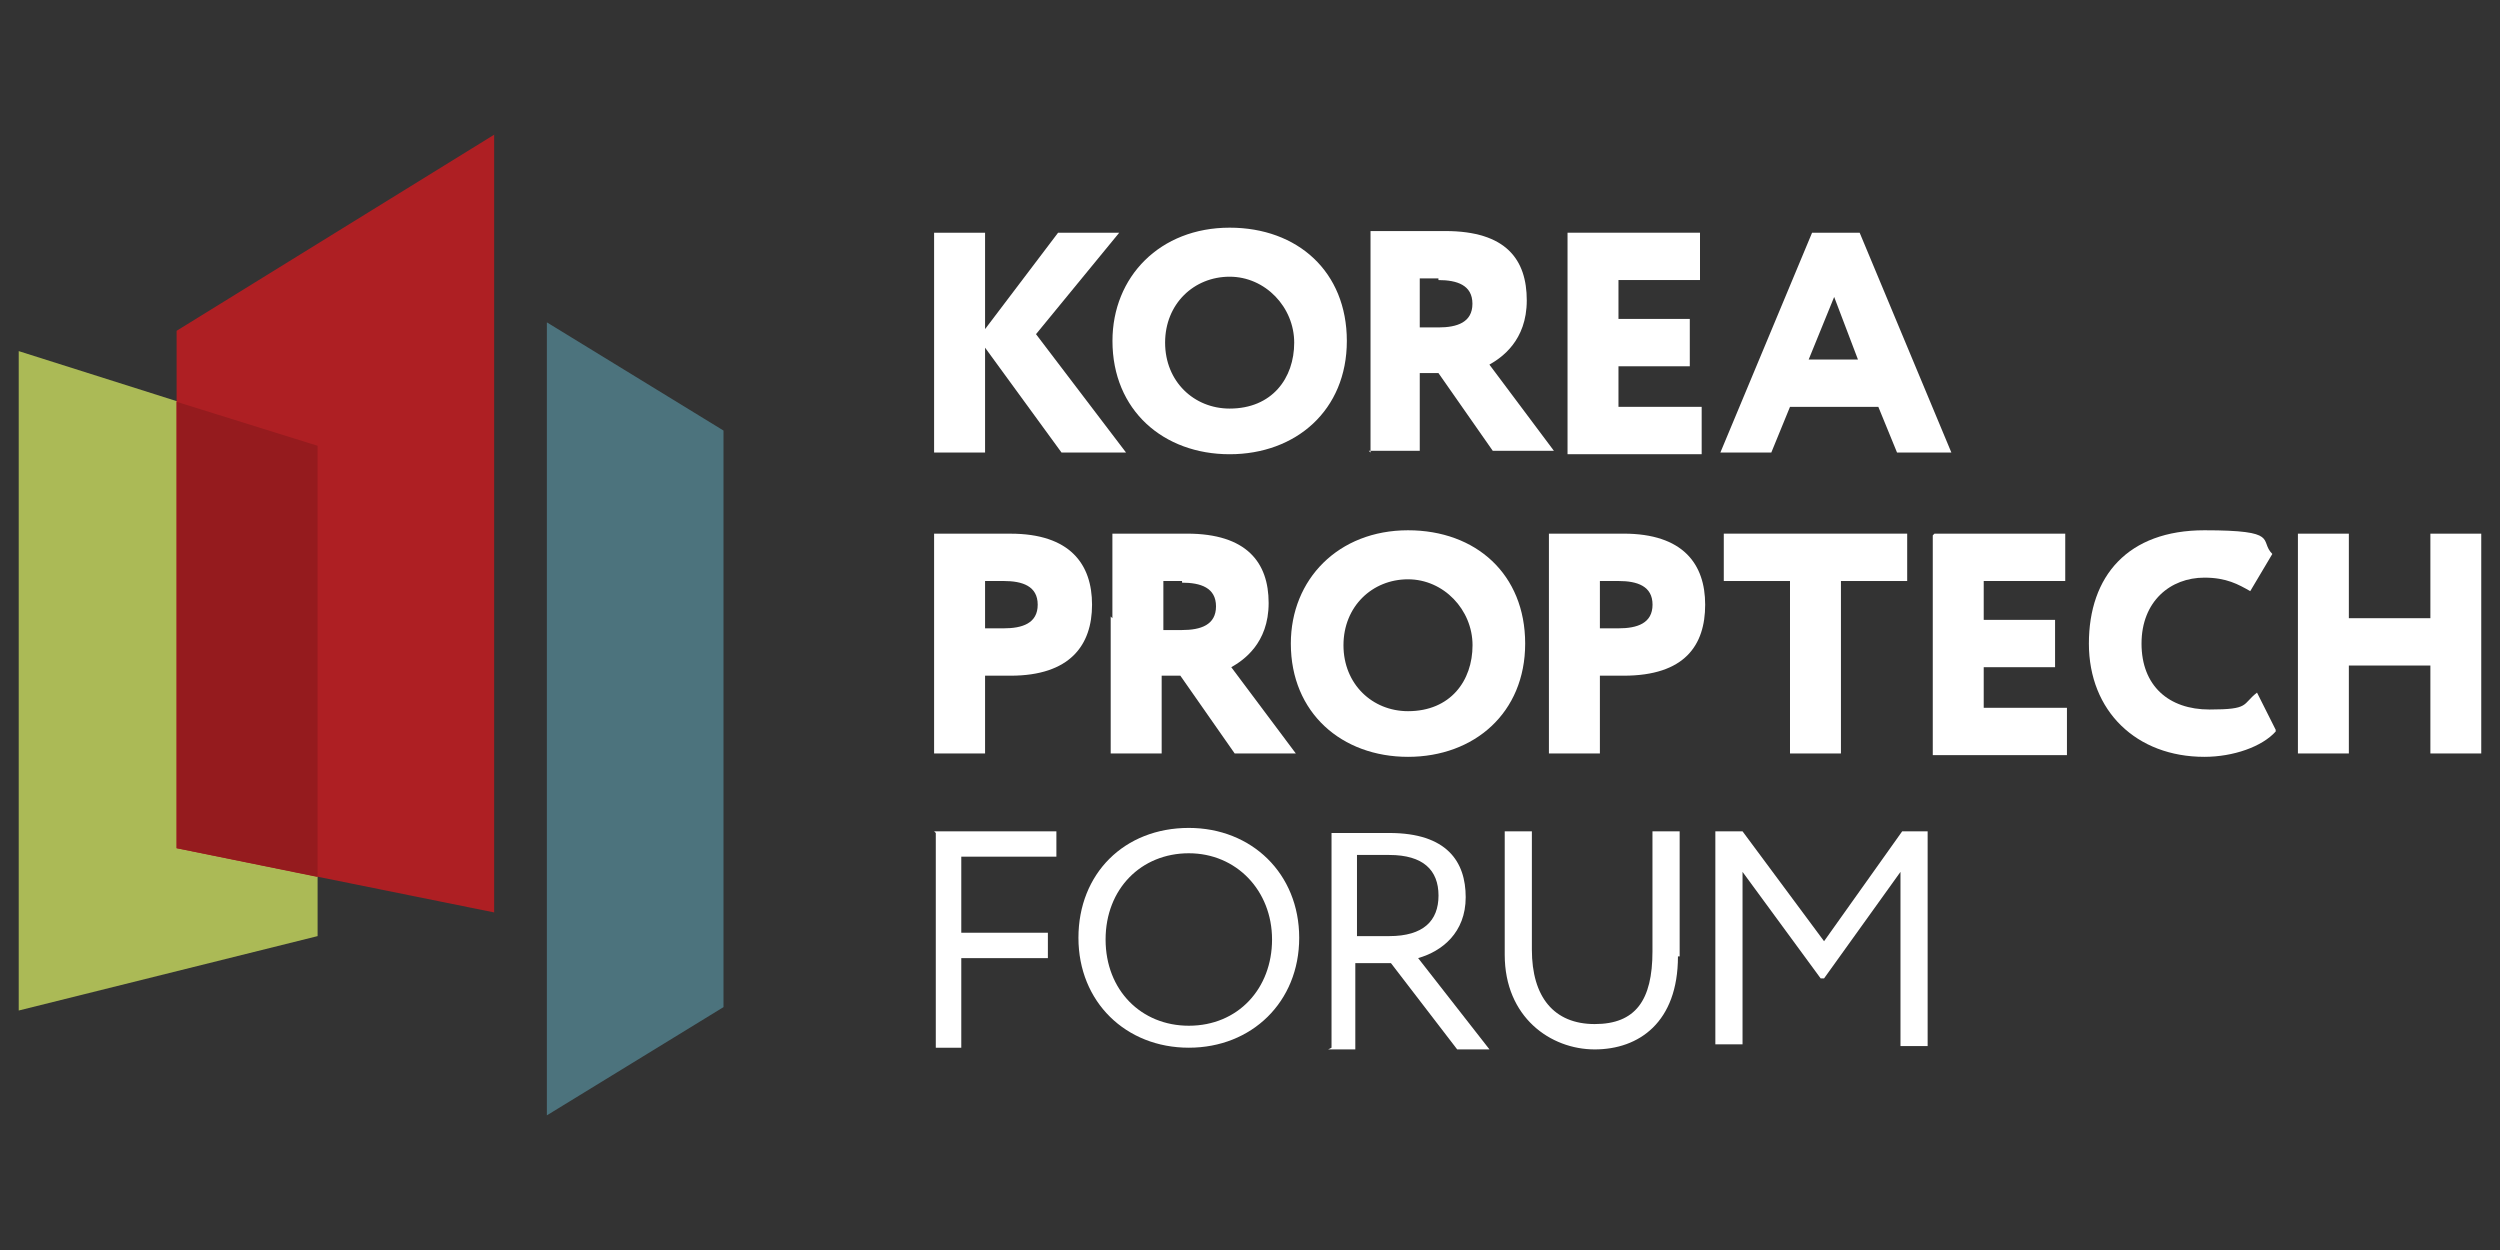 <svg width="72" height="36" viewBox="0 0 72 36" fill="none" xmlns="http://www.w3.org/2000/svg">
<rect x="0" y="0" width="72" height="36" fill="#333333" stroke="none"/>
<g clip-path="url(#clip0_791_31210)">
<path d="M20.837 12.4L15.75 9.284V32.122L20.837 29.005V12.4Z" fill="#4C737D"/>
<path d="M0.539 10.112V29.103L9.147 26.96V12.839L0.539 10.112Z" fill="#ABBA56"/>
<path d="M5.086 9.527V24.428L14.232 26.278V3.879L5.086 9.527Z" fill="#AE1F23"/>
<path d="M5.086 11.572V24.428L9.146 25.256V12.838L5.086 11.572Z" fill="#951B1E"/>
<path d="M26.902 6.702H28.37V9.478L30.473 6.702H32.234L29.837 9.624L32.429 13.032H30.571L28.37 10.013V13.032H26.902V6.702Z" fill="white"/>
<path d="M35.414 6.557C37.37 6.557 38.789 7.823 38.789 9.819C38.789 11.816 37.322 13.082 35.414 13.082C33.506 13.082 32.039 11.816 32.039 9.819C32.039 7.969 33.409 6.557 35.414 6.557ZM35.414 11.767C36.637 11.767 37.273 10.891 37.273 9.868C37.273 8.846 36.441 7.969 35.414 7.969C34.387 7.969 33.555 8.748 33.555 9.868C33.555 10.988 34.387 11.767 35.414 11.767Z" fill="white"/>
<path d="M45.193 6.702H48.96V8.065H46.612V9.185H48.666V10.549H46.612V11.717H49.008V13.081H45.145V6.702H45.193Z" fill="white"/>
<path d="M52.237 6.702H53.558L56.199 13.032H54.634L54.096 11.717H51.552L51.014 13.032H49.547L52.188 6.702H52.237ZM52.09 10.354H53.509L52.824 8.552L52.09 10.354Z" fill="white"/>
<path d="M39.471 13.033V6.654H41.623C43.384 6.654 43.971 7.482 43.971 8.651C43.971 9.819 43.237 10.306 42.895 10.501L44.753 12.984H42.992L41.427 10.744H40.889V12.984H39.422L39.471 13.033ZM41.427 8.018H40.889V9.43H41.427C41.965 9.43 42.406 9.284 42.406 8.748C42.406 8.212 41.965 8.066 41.427 8.066V8.018Z" fill="white"/>
<path d="M40.551 15.272C42.507 15.272 43.925 16.538 43.925 18.535C43.925 20.531 42.458 21.797 40.551 21.797C38.643 21.797 37.176 20.531 37.176 18.535C37.176 16.684 38.545 15.272 40.551 15.272ZM40.551 20.482C41.773 20.482 42.409 19.606 42.409 18.583C42.409 17.561 41.578 16.684 40.551 16.684C39.523 16.684 38.692 17.463 38.692 18.583C38.692 19.703 39.523 20.482 40.551 20.482Z" fill="white"/>
<path d="M49.645 15.369H54.927V16.733H53.019V21.7H51.552V16.733H49.645V15.369Z" fill="white"/>
<path d="M55.713 15.369H59.479V16.733H57.131V17.853H59.186V19.216H57.131V20.385H59.528V21.748H55.664V15.418L55.713 15.369Z" fill="white"/>
<path d="M65.54 21.067C65.149 21.505 64.318 21.797 63.486 21.797C61.53 21.797 60.16 20.482 60.16 18.535C60.16 16.587 61.285 15.272 63.486 15.272C65.687 15.272 65.051 15.564 65.443 15.954L64.807 17.025C64.464 16.83 64.122 16.636 63.486 16.636C62.508 16.636 61.676 17.317 61.676 18.535C61.676 19.752 62.459 20.434 63.633 20.434C64.807 20.434 64.562 20.288 65.002 19.947L65.54 21.018V21.067Z" fill="white"/>
<path d="M69.995 19.168H67.647V21.7H66.18V15.369H67.647V17.804H69.995V15.369H71.462V21.7H69.995V19.119V19.168Z" fill="white"/>
<path d="M32.037 17.804V15.369H34.189C35.901 15.369 36.537 16.197 36.537 17.366C36.537 18.534 35.803 19.021 35.461 19.216L37.32 21.7H35.559L33.994 19.46H33.456V21.7H31.988V17.755M34.043 16.733H33.505V18.145H34.043C34.581 18.145 35.021 17.999 35.021 17.463C35.021 16.927 34.581 16.781 34.043 16.781V16.733Z" fill="white"/>
<path d="M29.054 15.37H26.902V21.7H28.37V19.46H29.103C30.815 19.46 31.451 18.583 31.451 17.415C31.451 16.246 30.815 15.37 29.103 15.37H29.054ZM28.37 16.733H28.908C29.446 16.733 29.886 16.879 29.886 17.415C29.886 17.95 29.446 18.096 28.908 18.096H28.37V16.684V16.733Z" fill="white"/>
<path d="M46.761 15.369H44.609V21.7H46.077V19.46H46.761C48.522 19.46 49.109 18.583 49.109 17.414C49.109 16.246 48.473 15.369 46.761 15.369ZM46.077 16.733H46.615C47.153 16.733 47.593 16.879 47.593 17.414C47.593 17.95 47.153 18.096 46.615 18.096H46.077V16.684V16.733Z" fill="white"/>
<path d="M26.902 23.942H30.424V24.672H27.685V26.863H30.179V27.594H27.685V30.174H26.951V23.99L26.902 23.942Z" fill="white"/>
<path d="M34.238 23.844C36.047 23.844 37.417 25.159 37.417 27.009C37.417 28.86 36.047 30.174 34.238 30.174C32.428 30.174 31.059 28.86 31.059 27.009C31.059 25.159 32.379 23.844 34.238 23.844ZM34.238 29.541C35.656 29.541 36.635 28.47 36.635 27.058C36.635 25.646 35.607 24.574 34.238 24.574C32.868 24.574 31.841 25.597 31.841 27.058C31.841 28.519 32.868 29.541 34.238 29.541Z" fill="white"/>
<path d="M38.348 30.174V23.99H40.011C41.674 23.99 42.212 24.818 42.212 25.84C42.212 26.863 41.527 27.399 40.842 27.593L42.897 30.223H41.967L40.06 27.739H39.033V30.223H38.25L38.348 30.174ZM39.081 26.96H40.011C40.989 26.96 41.429 26.522 41.429 25.792C41.429 25.061 40.989 24.623 40.011 24.623H39.081V26.96Z" fill="white"/>
<path d="M48.325 27.545C48.325 29.444 47.2 30.223 45.928 30.223C44.657 30.223 43.336 29.298 43.336 27.496V23.942H44.118V27.35C44.118 28.714 44.754 29.493 45.928 29.493C47.102 29.493 47.591 28.811 47.591 27.399V23.942H48.374V27.545H48.325Z" fill="white"/>
<path d="M49.402 23.942H50.185L52.533 27.107L54.783 23.942H55.516V30.126H54.734V25.11L52.533 28.178H52.435L50.185 25.11V30.077H49.402V23.893V23.942Z" fill="white"/>
</g>
<defs>
<clipPath id="clip0_791_31210">
<rect width="70.921" height="28.243" fill="white" transform="translate(0.539 3.879)"/>
</clipPath>
</defs>
</svg>
